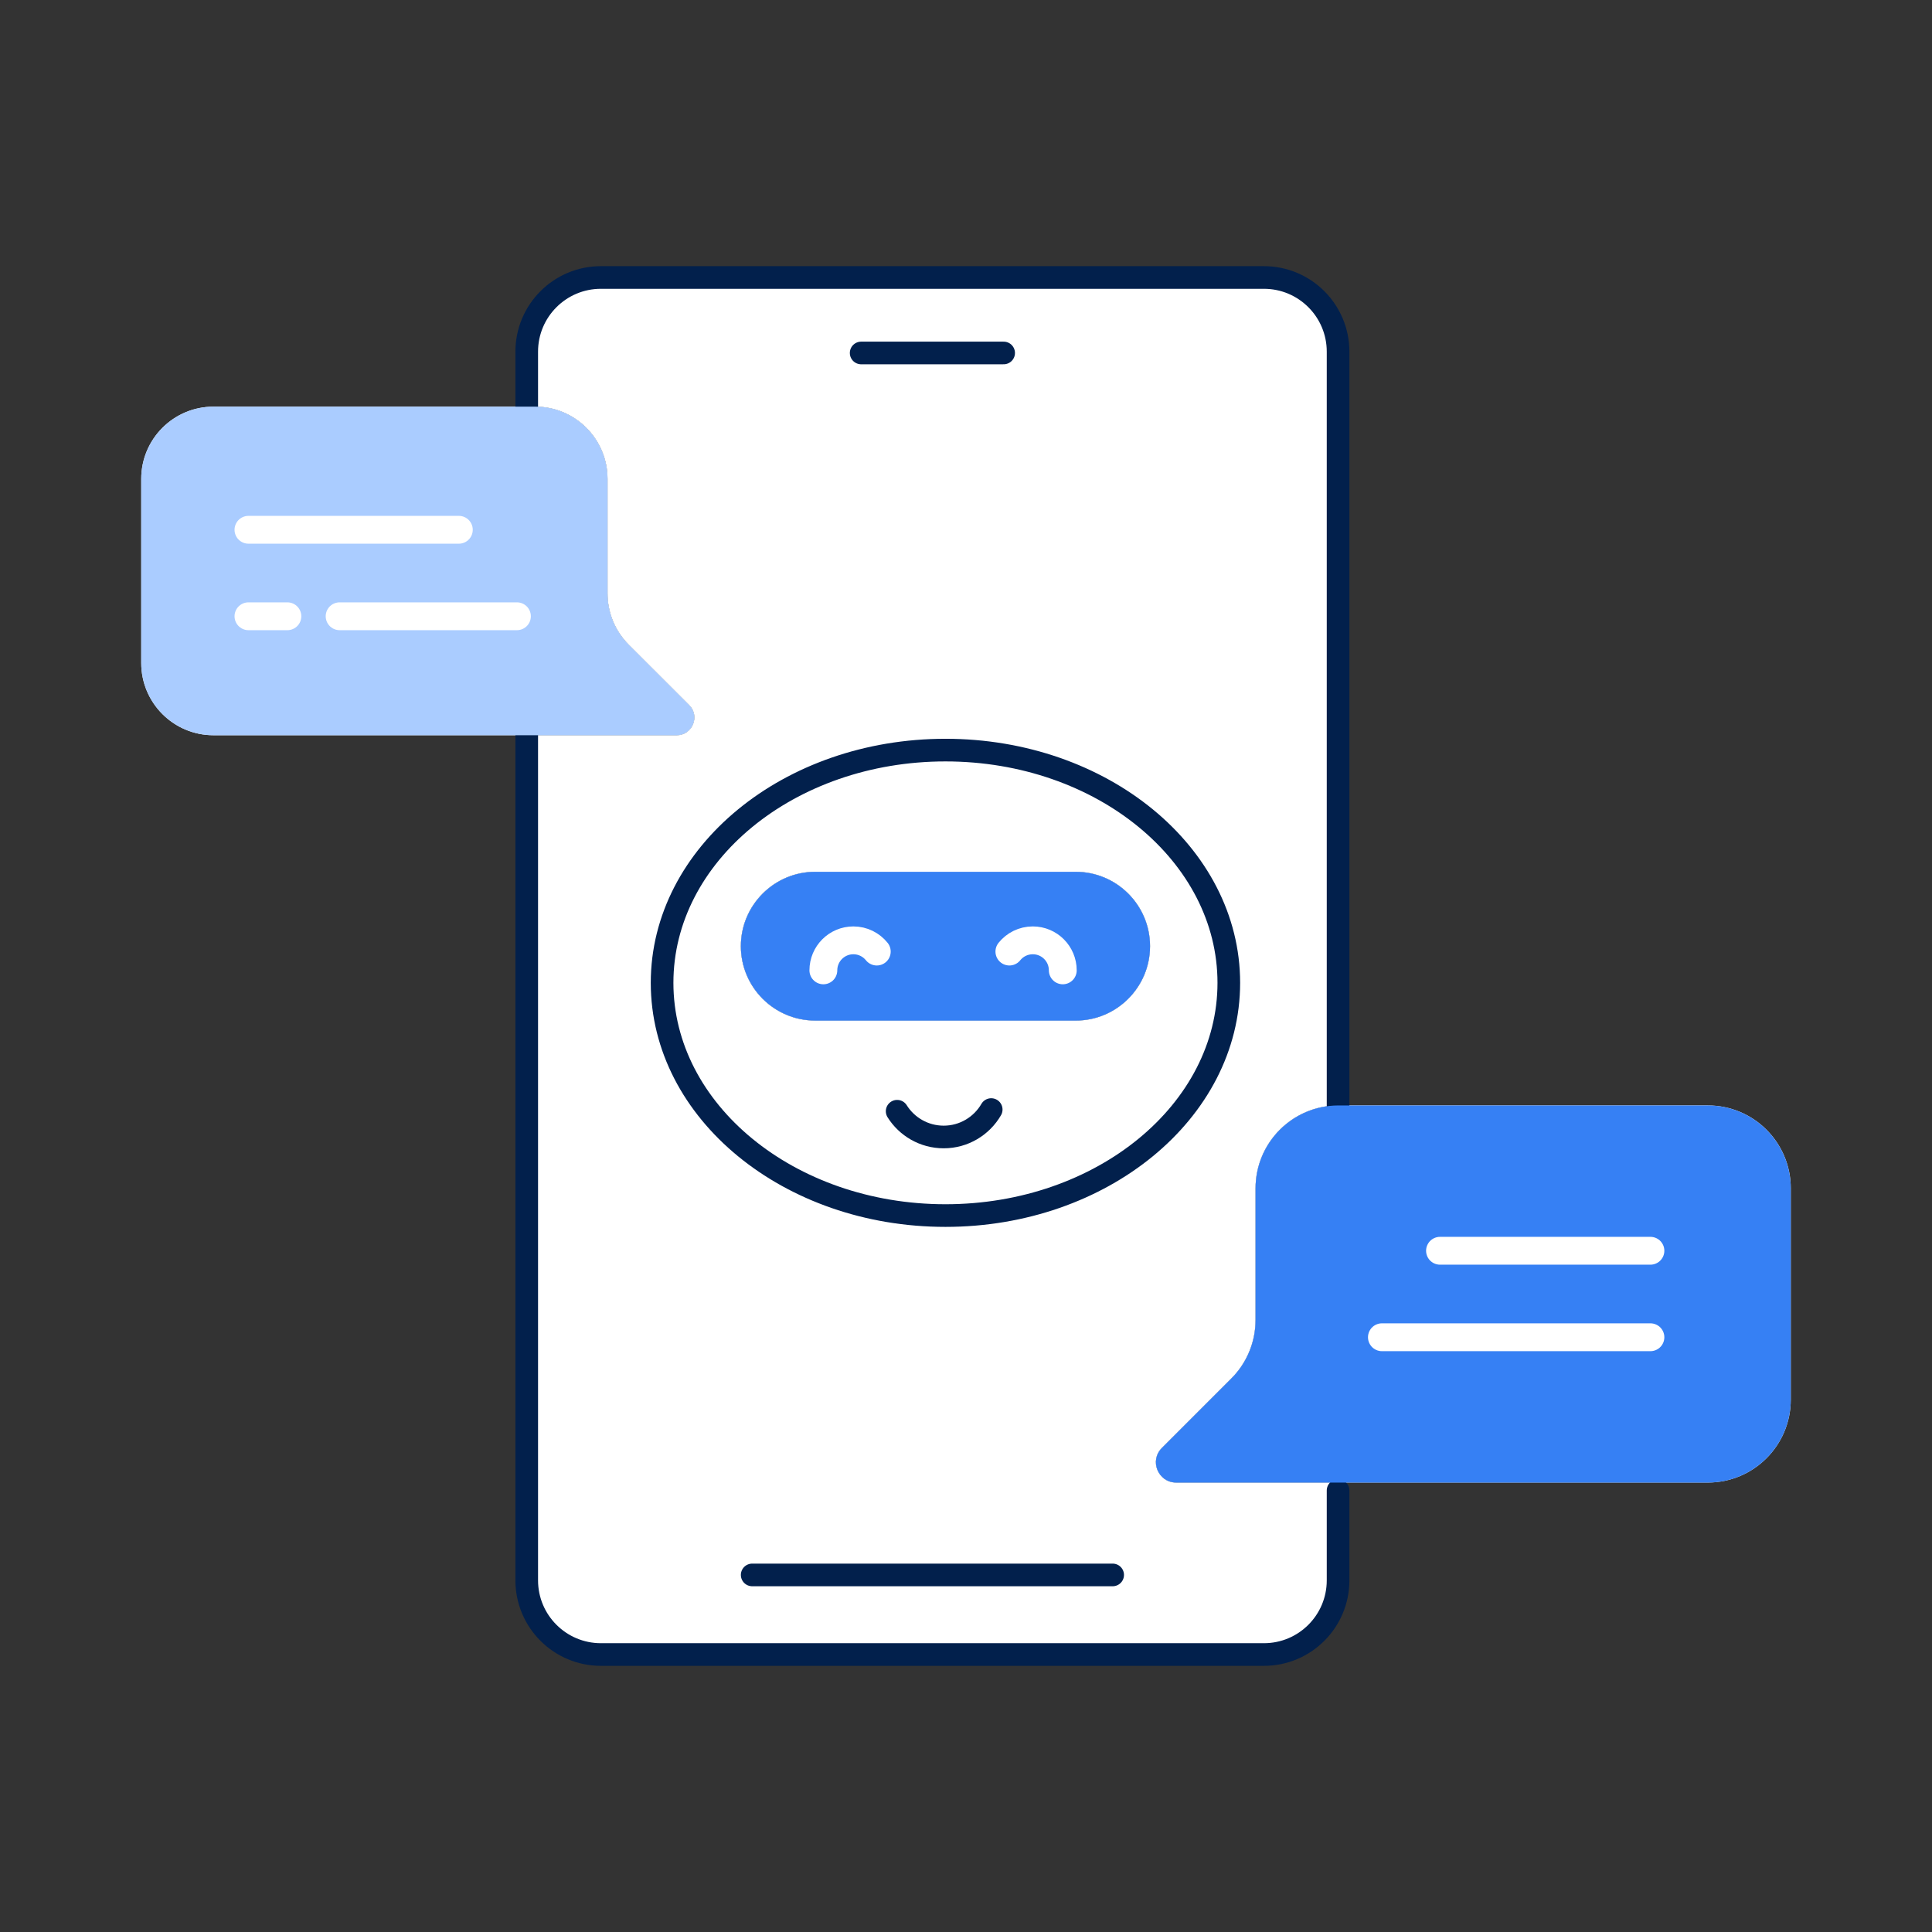<svg id="Layer_1" viewBox="0 0 128 128" xmlns="http://www.w3.org/2000/svg" data-name="Layer 1"><rect x="0" y="0" width="128" height="128" fill="#333333" stroke="none"/><g fill="#fff"><path d="m45.659 46.712c.736.736.216 1.999-.829 1.999h-30.688c-2.643 0-4.785-2.145-4.785-4.788v-12.193c0-2.645 2.143-4.788 4.785-4.788h21.32c2.645 0 4.788 2.143 4.788 4.788v7.59c0 1.27.503 2.489 1.401 3.387l4.008 4.005z"/><path d="m118.644 78.732v13.997c0 3.033-2.461 5.494-5.496 5.494h-35.222c-1.196 0-1.796-1.447-.949-2.291l4.598-4.601c1.031-1.029 1.609-2.427 1.609-3.885v-8.714c0-3.025 2.445-5.478 5.468-5.494h24.497c3.035 0 5.496 2.458 5.496 5.494z"/><path d="m62.64 49.696c10.366 0 18.772 6.902 18.772 15.419 0 8.516-8.406 15.419-18.772 15.419-10.369 0-18.775-6.902-18.775-15.419 0-8.516 8.406-15.419 18.775-15.419zm13.553 12.991c0-2.722-2.207-4.929-4.929-4.929h-17.251c-1.36 0-2.594.552-3.485 1.445-.893.89-1.445 2.125-1.445 3.484 0 2.722 2.207 4.929 4.929 4.929h17.251c1.362 0 2.594-.552 3.484-1.445.893-.89 1.445-2.125 1.445-3.485z"/><path d="m71.264 57.758c2.722 0 4.929 2.207 4.929 4.929 0 1.36-.552 2.594-1.445 3.485-.89.893-2.122 1.445-3.484 1.445h-17.251c-2.722 0-4.929-2.207-4.929-4.929 0-1.36.552-2.594 1.445-3.484.89-.893 2.125-1.445 3.485-1.445z"/><path d="m88.651 98.749v5.953c0 2.715-2.199 4.914-4.914 4.914h-43.926c-2.712 0-4.914-2.199-4.914-4.914v-55.991h9.933c1.044 0 1.565-1.262.829-1.999l-4.008-4.005c-.898-.898-1.401-2.117-1.401-3.387v-7.59c0-2.645-2.143-4.788-4.788-4.788h-.564v-3.644c0-2.715 2.202-4.914 4.914-4.914h43.926c2.715 0 4.914 2.199 4.914 4.914v49.94c-3.023.015-5.468 2.468-5.468 5.494v8.714c0 1.457-.577 2.856-1.609 3.885l-4.598 4.601c-.847.844-.246 2.291.949 2.291h10.726v.526zm-7.238-33.634c0-8.516-8.406-15.419-18.772-15.419-10.369 0-18.775 6.902-18.775 15.419 0 8.516 8.406 15.419 18.775 15.419 10.366 0 18.772-6.902 18.772-15.419z"/></g><g><g fill="none" stroke-linecap="round" stroke-linejoin="round"><path d="m88.651 98.749v5.953c0 2.715-2.199 4.914-4.914 4.914h-43.926c-2.712 0-4.914-2.199-4.914-4.914v-55.991" stroke="#02204c" stroke-width="1.5"/><path d="m34.897 26.942v-3.644c0-2.715 2.202-4.914 4.914-4.914h43.926c2.715 0 4.914 2.199 4.914 4.914v49.94" stroke="#02204c" stroke-width="1.5"/><path d="m49.834 104.343h23.883" stroke="#02204c" stroke-width="1.5"/><path d="m57.054 23.385h9.44" stroke="#02204c" stroke-width="1.5"/><path d="m81.412 65.115c0 8.516-8.406 15.419-18.772 15.419-10.369 0-18.775-6.902-18.775-15.419 0-8.516 8.406-15.419 18.775-15.419 10.366 0 18.772 6.902 18.772 15.419z" stroke="#02204c" stroke-width="1.5"/><path d="m65.67 73.511c-.629 1.085-1.804 1.817-3.148 1.817-1.301 0-2.443-.683-3.084-1.706" stroke="#02204c" stroke-width="1.5"/></g><path d="m71.264 67.617h-17.251c-2.722 0-4.929-2.207-4.929-4.929 0-1.36.552-2.594 1.445-3.484.89-.893 2.125-1.445 3.485-1.445h17.251c2.722 0 4.929 2.207 4.929 4.929 0 1.36-.552 2.594-1.445 3.485-.89.893-2.122 1.445-3.484 1.445z" fill="#3680f4"/><path d="m54.55 64.289c0-1.098.89-1.989 1.989-1.989.626 0 1.185.29 1.55.744" fill="none" stroke="#fff" stroke-linecap="round" stroke-linejoin="round" stroke-width="1.844"/><path d="m70.412 64.289c0-1.098-.888-1.989-1.986-1.989-.629 0-1.188.29-1.552.744" fill="none" stroke="#fff" stroke-linecap="round" stroke-linejoin="round" stroke-width="1.844"/><path d="m34.897 26.942h.564c2.645 0 4.788 2.143 4.788 4.788v7.59c0 1.27.503 2.489 1.401 3.387l4.008 4.005c.736.736.216 1.999-.829 1.999h-30.688c-2.643 0-4.785-2.145-4.785-4.788v-12.193c0-2.645 2.143-4.788 4.785-4.788z" fill="#acf"/><path d="m88.651 73.239c-3.023.015-5.468 2.468-5.468 5.494v8.714c0 1.457-.577 2.856-1.609 3.885l-4.598 4.601c-.847.844-.246 2.291.949 2.291h35.222c3.035 0 5.496-2.461 5.496-5.494v-13.997c0-3.035-2.461-5.494-5.496-5.494h-24.497z" fill="#3680f4"/><path d="m16.461 35.099h13.938" fill="none" stroke="#fff" stroke-linecap="round" stroke-linejoin="round" stroke-width="1.844"/><path d="m22.501 40.829h11.747" fill="none" stroke="#fff" stroke-linecap="round" stroke-linejoin="round" stroke-width="1.844"/><path d="m16.461 40.829h2.579" fill="none" stroke="#fff" stroke-linecap="round" stroke-linejoin="round" stroke-width="1.844"/><path d="m109.345 82.866h-13.941" fill="none" stroke="#fff" stroke-linecap="round" stroke-linejoin="round" stroke-width="1.844"/><path d="m109.345 88.596h-17.79" fill="none" stroke="#fff" stroke-linecap="round" stroke-linejoin="round" stroke-width="1.844"/></g></svg>